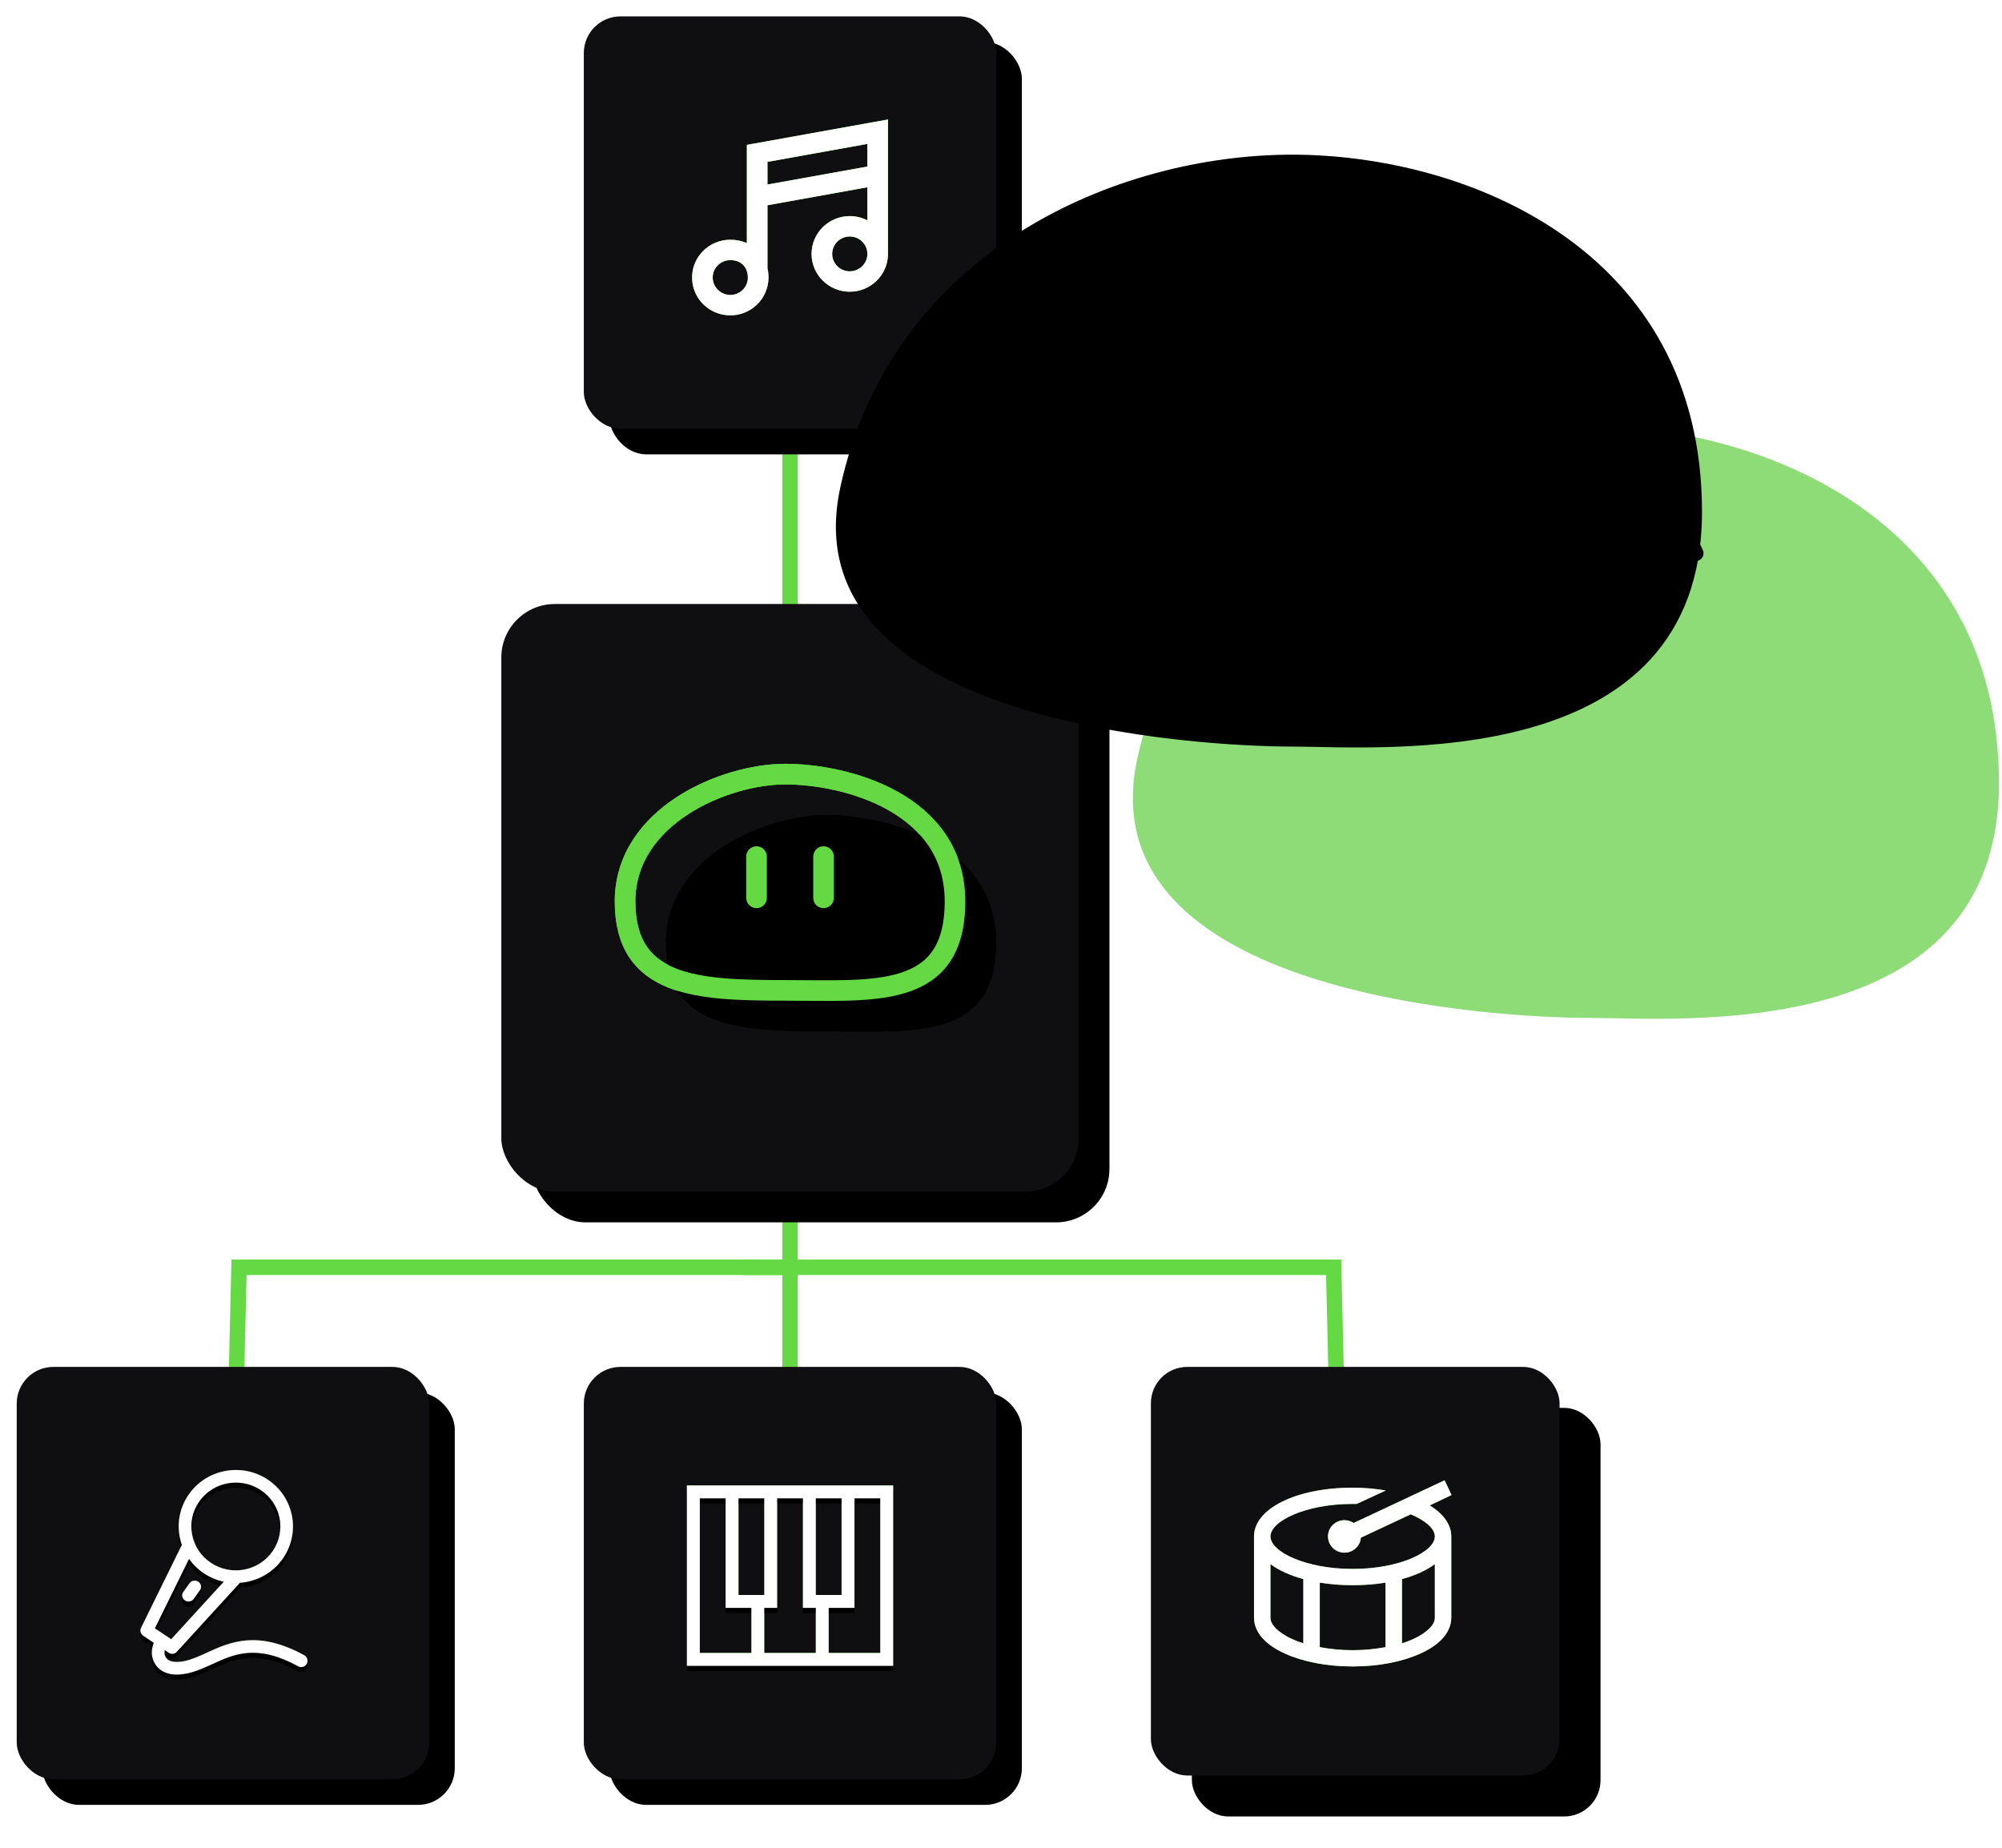 <?xml version="1.0" encoding="UTF-8"?>
<svg width="391px" height="361px" viewBox="0 0 391 361" version="1.1" xmlns="http://www.w3.org/2000/svg" xmlns:xlink="http://www.w3.org/1999/xlink">
    <!-- Generator: Sketch 60 (88103) - https://sketch.com -->
    <title>编组 42</title>
    <desc>Created with Sketch.</desc>
    <defs>
        <rect id="path-1" x="0" y="0" width="80.549" height="80.549" rx="7.16"></rect>
        <filter x="-11.8%" y="-11.8%" width="136.0%" height="136.0%" filterUnits="objectBoundingBox" id="filter-2">
            <feOffset dx="5" dy="5" in="SourceAlpha" result="shadowOffsetOuter1"></feOffset>
            <feGaussianBlur stdDeviation="4" in="shadowOffsetOuter1" result="shadowBlurOuter1"></feGaussianBlur>
            <feColorMatrix values="0 0 0 0 0   0 0 0 0 0   0 0 0 0 0  0 0 0 0.7 0" type="matrix" in="shadowBlurOuter1"></feColorMatrix>
        </filter>
        <filter x="-23.7%" y="-23.7%" width="147.4%" height="147.4%" filterUnits="objectBoundingBox" id="filter-3">
            <feGaussianBlur stdDeviation="3.021" in="SourceGraphic"></feGaussianBlur>
        </filter>
        <filter x="0.0%" y="0.0%" width="100.0%" height="100.0%" filterUnits="objectBoundingBox" id="filter-4">
            <feGaussianBlur stdDeviation="0" in="SourceGraphic"></feGaussianBlur>
        </filter>
        <rect id="path-5" x="0" y="0" width="80.549" height="80.549" rx="7.16"></rect>
        <filter x="-11.8%" y="-11.8%" width="136.0%" height="136.0%" filterUnits="objectBoundingBox" id="filter-6">
            <feOffset dx="5" dy="5" in="SourceAlpha" result="shadowOffsetOuter1"></feOffset>
            <feGaussianBlur stdDeviation="4" in="shadowOffsetOuter1" result="shadowBlurOuter1"></feGaussianBlur>
            <feColorMatrix values="0 0 0 0 0   0 0 0 0 0   0 0 0 0 0  0 0 0 0.7 0" type="matrix" in="shadowBlurOuter1"></feColorMatrix>
        </filter>
        <path d="M8.692,25.48 L8.692,25.48 C9.253,25.853 10.02,25.716 10.406,25.174 C10.406,25.173 10.407,25.172 10.407,25.172 L11.609,23.479 L11.609,23.479 C11.995,22.936 11.852,22.194 11.29,21.822 L11.29,21.822 C10.728,21.449 9.96,21.587 9.575,22.13 C9.574,22.13 9.574,22.13 9.574,22.13 L8.372,23.823 L8.372,23.823 C7.987,24.366 8.13,25.108 8.692,25.48 L8.692,25.48 Z" id="path-7"></path>
        <filter x="-148.1%" y="-133.3%" width="396.3%" height="366.7%" filterUnits="objectBoundingBox" id="filter-8">
            <feGaussianBlur stdDeviation="1.812" in="SourceGraphic"></feGaussianBlur>
        </filter>
        <filter x="-175.4%" y="-157.9%" width="450.8%" height="415.7%" filterUnits="objectBoundingBox" id="filter-9">
            <feGaussianBlur stdDeviation="0.5" in="SourceAlpha" result="shadowBlurInner1"></feGaussianBlur>
            <feOffset dx="0" dy="1" in="shadowBlurInner1" result="shadowOffsetInner1"></feOffset>
            <feComposite in="shadowOffsetInner1" in2="SourceAlpha" operator="arithmetic" k2="-1" k3="1" result="shadowInnerInner1"></feComposite>
            <feColorMatrix values="0 0 0 0 0   0 0 0 0 0   0 0 0 0 0  0 0 0 0.5 0" type="matrix" in="shadowInnerInner1"></feColorMatrix>
        </filter>
        <path d="M31.982,36.183 C22.828,31.168 17.399,33.658 13.037,35.659 C11.496,36.365 10.04,37.033 8.55,37.334 C7.352,37.576 5.27,37.753 4.772,36.222 C4.667,35.898 4.68,35.533 4.744,35.189 L5.512,35.703 L5.512,35.703 C6.017,36.041 6.693,35.959 7.103,35.51 L19.416,22.037 C22.712,21.802 25.872,20.135 27.864,17.227 C29.532,14.792 30.144,11.859 29.587,8.969 C29.027,6.06 27.353,3.545 24.873,1.887 C19.784,-1.515 12.839,-0.19 9.393,4.842 C7.725,7.277 7.113,10.21 7.669,13.1 L7.669,13.1 C7.77,13.623 7.909,14.138 8.083,14.641 L0.127,30.813 L0.127,30.813 C-0.146,31.368 0.034,32.041 0.548,32.384 L2.591,33.75 C2.294,34.571 2.038,35.775 2.431,36.984 C2.681,37.756 3.698,39.962 7.088,39.962 C7.666,39.962 8.313,39.898 9.036,39.752 C10.805,39.395 12.461,38.636 14.061,37.902 C18.323,35.947 22.73,33.926 30.8,38.347 L30.8,38.347 C31.397,38.674 32.145,38.455 32.471,37.857 C32.471,37.857 32.471,37.857 32.471,37.857 L32.471,37.857 C32.797,37.259 32.579,36.51 31.982,36.183 C31.982,36.183 31.982,36.183 31.982,36.183 L31.982,36.183 Z M11.423,6.237 C13.103,3.785 15.847,2.463 18.64,2.463 L18.64,2.463 C20.373,2.461 22.067,2.975 23.508,3.938 C25.435,5.227 26.736,7.179 27.171,9.435 C27.601,11.673 27.127,13.944 25.834,15.832 C23.146,19.757 17.726,20.788 13.75,18.13 C11.823,16.841 10.522,14.889 10.087,12.633 C9.656,10.396 10.131,8.124 11.423,6.237 L11.423,6.237 Z M9.487,17.367 L9.487,17.367 C10.273,18.475 11.254,19.429 12.384,20.182 L12.384,20.182 C13.565,20.972 14.886,21.528 16.275,21.822 L6.001,33.064 L2.813,30.933 L9.487,17.367 L9.487,17.367 Z" id="path-10"></path>
        <filter x="-16.7%" y="-13.6%" width="133.3%" height="127.2%" filterUnits="objectBoundingBox" id="filter-11">
            <feGaussianBlur stdDeviation="1.812" in="SourceGraphic"></feGaussianBlur>
        </filter>
        <filter x="-19.7%" y="-16.1%" width="139.5%" height="132.2%" filterUnits="objectBoundingBox" id="filter-12">
            <feGaussianBlur stdDeviation="0.5" in="SourceAlpha" result="shadowBlurInner1"></feGaussianBlur>
            <feOffset dx="0" dy="1" in="shadowBlurInner1" result="shadowOffsetInner1"></feOffset>
            <feComposite in="shadowOffsetInner1" in2="SourceAlpha" operator="arithmetic" k2="-1" k3="1" result="shadowInnerInner1"></feComposite>
            <feColorMatrix values="0 0 0 0 0   0 0 0 0 0   0 0 0 0 0  0 0 0 0.5 0" type="matrix" in="shadowInnerInner1"></feColorMatrix>
        </filter>
        <path d="M8.692,25.48 L8.692,25.48 C9.253,25.853 10.02,25.716 10.406,25.174 C10.406,25.173 10.407,25.172 10.407,25.172 L11.609,23.479 L11.609,23.479 C11.995,22.936 11.852,22.194 11.29,21.822 L11.29,21.822 C10.728,21.449 9.96,21.587 9.575,22.13 C9.574,22.13 9.574,22.13 9.574,22.13 L8.372,23.823 L8.372,23.823 C7.987,24.366 8.13,25.108 8.692,25.48 L8.692,25.48 Z" id="path-13"></path>
        <filter x="0.0%" y="-0.0%" width="100.0%" height="100.0%" filterUnits="objectBoundingBox" id="filter-14">
            <feGaussianBlur stdDeviation="0" in="SourceGraphic"></feGaussianBlur>
        </filter>
        <path d="M31.982,36.183 C22.828,31.168 17.399,33.658 13.037,35.659 C11.496,36.365 10.04,37.033 8.55,37.334 C7.352,37.576 5.27,37.753 4.772,36.222 C4.667,35.898 4.68,35.533 4.744,35.189 L5.512,35.703 L5.512,35.703 C6.017,36.041 6.693,35.959 7.103,35.51 L19.416,22.037 C22.712,21.802 25.872,20.135 27.864,17.227 C29.532,14.792 30.144,11.859 29.587,8.969 C29.027,6.06 27.353,3.545 24.873,1.887 C19.784,-1.515 12.839,-0.19 9.393,4.842 C7.725,7.277 7.113,10.21 7.669,13.1 L7.669,13.1 C7.77,13.623 7.909,14.138 8.083,14.641 L0.127,30.813 L0.127,30.813 C-0.146,31.368 0.034,32.041 0.548,32.384 L2.591,33.75 C2.294,34.571 2.038,35.775 2.431,36.984 C2.681,37.756 3.698,39.962 7.088,39.962 C7.666,39.962 8.313,39.898 9.036,39.752 C10.805,39.395 12.461,38.636 14.061,37.902 C18.323,35.947 22.73,33.926 30.8,38.347 L30.8,38.347 C31.397,38.674 32.145,38.455 32.471,37.857 C32.471,37.857 32.471,37.857 32.471,37.857 L32.471,37.857 C32.797,37.259 32.579,36.51 31.982,36.183 C31.982,36.183 31.982,36.183 31.982,36.183 L31.982,36.183 Z M11.423,6.237 C13.103,3.785 15.847,2.463 18.64,2.463 L18.64,2.463 C20.373,2.461 22.067,2.975 23.508,3.938 C25.435,5.227 26.736,7.179 27.171,9.435 C27.601,11.673 27.127,13.944 25.834,15.832 C23.146,19.757 17.726,20.788 13.75,18.13 C11.823,16.841 10.522,14.889 10.087,12.633 C9.656,10.396 10.131,8.124 11.423,6.237 L11.423,6.237 Z M9.487,17.367 L9.487,17.367 C10.273,18.475 11.254,19.429 12.384,20.182 L12.384,20.182 C13.565,20.972 14.886,21.528 16.275,21.822 L6.001,33.064 L2.813,30.933 L9.487,17.367 L9.487,17.367 Z" id="path-15"></path>
        <filter x="-0.0%" y="0.0%" width="100.0%" height="100.0%" filterUnits="objectBoundingBox" id="filter-16">
            <feGaussianBlur stdDeviation="0" in="SourceGraphic"></feGaussianBlur>
        </filter>
        <rect id="path-17" x="0" y="0" width="80.549" height="80.549" rx="7.16"></rect>
        <filter x="-11.8%" y="-11.8%" width="136.0%" height="136.0%" filterUnits="objectBoundingBox" id="filter-18">
            <feOffset dx="5" dy="5" in="SourceAlpha" result="shadowOffsetOuter1"></feOffset>
            <feGaussianBlur stdDeviation="4" in="shadowOffsetOuter1" result="shadowBlurOuter1"></feGaussianBlur>
            <feColorMatrix values="0 0 0 0 0   0 0 0 0 0   0 0 0 0 0  0 0 0 0.7 0" type="matrix" in="shadowBlurOuter1"></feColorMatrix>
        </filter>
        <path d="M20.137,58.398 L20.137,23.158 L60.412,23.158 L60.412,58.398 L20.137,58.398 Z M27.689,25.675 L22.654,25.675 L22.654,55.881 L32.723,55.881 L32.723,47.071 L27.689,47.071 L27.689,25.675 L27.689,25.675 Z M35.24,25.675 L30.206,25.675 L30.206,44.554 L35.24,44.554 L35.24,25.675 Z M42.792,25.675 L37.757,25.675 L37.757,47.071 L35.24,47.071 L35.24,55.881 L45.309,55.881 L45.309,47.071 L42.792,47.071 L42.792,25.675 L42.792,25.675 Z M50.343,25.675 L45.309,25.675 L45.309,44.554 L50.343,44.554 L50.343,25.675 L50.343,25.675 Z M57.895,25.675 L52.86,25.675 L52.86,47.071 L47.826,47.071 L47.826,55.881 L57.895,55.881 L57.895,25.675 L57.895,25.675 Z" id="path-19"></path>
        <filter x="-18.2%" y="-20.8%" width="136.5%" height="141.7%" filterUnits="objectBoundingBox" id="filter-20">
            <feGaussianBlur stdDeviation="2.447" in="SourceGraphic"></feGaussianBlur>
        </filter>
        <filter x="-20.7%" y="-23.7%" width="141.4%" height="147.3%" filterUnits="objectBoundingBox" id="filter-21">
            <feGaussianBlur stdDeviation="0.5" in="SourceAlpha" result="shadowBlurInner1"></feGaussianBlur>
            <feOffset dx="0" dy="1" in="shadowBlurInner1" result="shadowOffsetInner1"></feOffset>
            <feComposite in="shadowOffsetInner1" in2="SourceAlpha" operator="arithmetic" k2="-1" k3="1" result="shadowInnerInner1"></feComposite>
            <feColorMatrix values="0 0 0 0 0   0 0 0 0 0   0 0 0 0 0  0 0 0 0.5 0" type="matrix" in="shadowInnerInner1"></feColorMatrix>
        </filter>
        <rect id="path-22" x="0" y="0" width="112.769" height="114.783" rx="10.439"></rect>
        <filter x="-13.3%" y="-13.1%" width="137.2%" height="136.6%" filterUnits="objectBoundingBox" id="filter-23">
            <feOffset dx="6" dy="6" in="SourceAlpha" result="shadowOffsetOuter1"></feOffset>
            <feGaussianBlur stdDeviation="6" in="shadowOffsetOuter1" result="shadowBlurOuter1"></feGaussianBlur>
            <feColorMatrix values="0 0 0 0 0   0 0 0 0 0   0 0 0 0 0  0 0 0 0.7 0" type="matrix" in="shadowBlurOuter1"></feColorMatrix>
        </filter>
        <path d="M31.284,0 C19.423,0 0,8.171 0,24.86 C0,41.549 13.961,42.241 31.284,42.241 C48.607,42.241 64.439,44.083 64.439,24.86 C64.439,5.637 43.144,0 31.284,0 Z" id="path-24"></path>
        <filter x="-12.5%" y="-19.0%" width="137.4%" height="157.0%" filterUnits="objectBoundingBox" id="filter-25">
            <feGaussianBlur stdDeviation="2.014" in="SourceGraphic"></feGaussianBlur>
        </filter>
        <filter x="-18.7%" y="-28.5%" width="149.8%" height="175.9%" filterUnits="objectBoundingBox" id="filter-26">
            <feMorphology radius="2.014" operator="dilate" in="SourceAlpha" result="shadowSpreadOuter1"></feMorphology>
            <feOffset dx="4" dy="4" in="shadowSpreadOuter1" result="shadowOffsetOuter1"></feOffset>
            <feMorphology radius="2.014" operator="erode" in="SourceAlpha" result="shadowInner"></feMorphology>
            <feOffset dx="4" dy="4" in="shadowInner" result="shadowInner"></feOffset>
            <feComposite in="shadowOffsetOuter1" in2="shadowInner" operator="out" result="shadowOffsetOuter1"></feComposite>
            <feGaussianBlur stdDeviation="2" in="shadowOffsetOuter1" result="shadowBlurOuter1"></feGaussianBlur>
            <feColorMatrix values="0 0 0 0 0   0 0 0 0 0   0 0 0 0 0  0 0 0 0.5 0" type="matrix" in="shadowBlurOuter1"></feColorMatrix>
        </filter>
        <path d="M25.675,16.11 L25.675,24.165" id="path-27"></path>
        <filter x="-750.0%" y="-100.0%" width="2394.5%" height="399.3%" filterUnits="objectBoundingBox" id="filter-28">
            <feGaussianBlur stdDeviation="2.014" in="SourceGraphic"></feGaussianBlur>
        </filter>
        <filter x="-1147.3%" y="-149.7%" width="3189.1%" height="498.6%" filterUnits="objectBoundingBox" id="filter-29">
            <feMorphology radius="2.014" operator="dilate" in="SourceAlpha" result="shadowSpreadOuter1"></feMorphology>
            <feOffset dx="4" dy="4" in="shadowSpreadOuter1" result="shadowOffsetOuter1"></feOffset>
            <feMorphology radius="2.014" operator="erode" in="SourceAlpha" result="shadowInner"></feMorphology>
            <feOffset dx="4" dy="4" in="shadowInner" result="shadowInner"></feOffset>
            <feComposite in="shadowOffsetOuter1" in2="shadowInner" operator="out" result="shadowOffsetOuter1"></feComposite>
            <feGaussianBlur stdDeviation="2" in="shadowOffsetOuter1" result="shadowBlurOuter1"></feGaussianBlur>
            <feColorMatrix values="0 0 0 0 0   0 0 0 0 0   0 0 0 0 0  0 0 0 0.5 0" type="matrix" in="shadowBlurOuter1"></feColorMatrix>
        </filter>
        <path d="M38.764,16.11 L38.764,24.165" id="path-30"></path>
        <filter x="-750.0%" y="-100.0%" width="2394.5%" height="399.3%" filterUnits="objectBoundingBox" id="filter-31">
            <feGaussianBlur stdDeviation="2.014" in="SourceGraphic"></feGaussianBlur>
        </filter>
        <filter x="-1147.3%" y="-149.7%" width="3189.1%" height="498.6%" filterUnits="objectBoundingBox" id="filter-32">
            <feMorphology radius="2.014" operator="dilate" in="SourceAlpha" result="shadowSpreadOuter1"></feMorphology>
            <feOffset dx="4" dy="4" in="shadowSpreadOuter1" result="shadowOffsetOuter1"></feOffset>
            <feMorphology radius="2.014" operator="erode" in="SourceAlpha" result="shadowInner"></feMorphology>
            <feOffset dx="4" dy="4" in="shadowInner" result="shadowInner"></feOffset>
            <feComposite in="shadowOffsetOuter1" in2="shadowInner" operator="out" result="shadowOffsetOuter1"></feComposite>
            <feGaussianBlur stdDeviation="2" in="shadowOffsetOuter1" result="shadowBlurOuter1"></feGaussianBlur>
            <feColorMatrix values="0 0 0 0 0   0 0 0 0 0   0 0 0 0 0  0 0 0 0.5 0" type="matrix" in="shadowBlurOuter1"></feColorMatrix>
        </filter>
        <path d="M31.284,0 C19.423,0 0,8.171 0,24.86 C0,41.549 13.961,42.241 31.284,42.241 C48.607,42.241 64.439,44.083 64.439,24.86 C64.439,5.637 43.144,0 31.284,0 Z" id="path-33"></path>
        <filter x="-9.3%" y="-14.2%" width="131.1%" height="147.3%" filterUnits="objectBoundingBox" id="filter-34">
            <feMorphology radius="2.014" operator="dilate" in="SourceAlpha" result="shadowSpreadOuter1"></feMorphology>
            <feOffset dx="4" dy="4" in="shadowSpreadOuter1" result="shadowOffsetOuter1"></feOffset>
            <feMorphology radius="2.014" operator="erode" in="SourceAlpha" result="shadowInner"></feMorphology>
            <feOffset dx="4" dy="4" in="shadowInner" result="shadowInner"></feOffset>
            <feComposite in="shadowOffsetOuter1" in2="shadowInner" operator="out" result="shadowOffsetOuter1"></feComposite>
            <feGaussianBlur stdDeviation="2" in="shadowOffsetOuter1" result="shadowBlurOuter1"></feGaussianBlur>
            <feColorMatrix values="0 0 0 0 0   0 0 0 0 0   0 0 0 0 0  0 0 0 0.5 0" type="matrix" in="shadowBlurOuter1"></feColorMatrix>
        </filter>
        <path d="M25.675,16.11 L25.675,24.165" id="path-35"></path>
        <filter x="-547.3%" y="-74.7%" width="1989.1%" height="348.6%" filterUnits="objectBoundingBox" id="filter-36">
            <feMorphology radius="2.014" operator="dilate" in="SourceAlpha" result="shadowSpreadOuter1"></feMorphology>
            <feOffset dx="4" dy="4" in="shadowSpreadOuter1" result="shadowOffsetOuter1"></feOffset>
            <feMorphology radius="2.014" operator="erode" in="SourceAlpha" result="shadowInner"></feMorphology>
            <feOffset dx="4" dy="4" in="shadowInner" result="shadowInner"></feOffset>
            <feComposite in="shadowOffsetOuter1" in2="shadowInner" operator="out" result="shadowOffsetOuter1"></feComposite>
            <feGaussianBlur stdDeviation="2" in="shadowOffsetOuter1" result="shadowBlurOuter1"></feGaussianBlur>
            <feColorMatrix values="0 0 0 0 0   0 0 0 0 0   0 0 0 0 0  0 0 0 0.5 0" type="matrix" in="shadowBlurOuter1"></feColorMatrix>
        </filter>
        <path d="M38.764,16.11 L38.764,24.165" id="path-37"></path>
        <filter x="-547.3%" y="-74.7%" width="1989.1%" height="348.6%" filterUnits="objectBoundingBox" id="filter-38">
            <feMorphology radius="2.014" operator="dilate" in="SourceAlpha" result="shadowSpreadOuter1"></feMorphology>
            <feOffset dx="4" dy="4" in="shadowSpreadOuter1" result="shadowOffsetOuter1"></feOffset>
            <feMorphology radius="2.014" operator="erode" in="SourceAlpha" result="shadowInner"></feMorphology>
            <feOffset dx="4" dy="4" in="shadowInner" result="shadowInner"></feOffset>
            <feComposite in="shadowOffsetOuter1" in2="shadowInner" operator="out" result="shadowOffsetOuter1"></feComposite>
            <feGaussianBlur stdDeviation="2" in="shadowOffsetOuter1" result="shadowBlurOuter1"></feGaussianBlur>
            <feColorMatrix values="0 0 0 0 0   0 0 0 0 0   0 0 0 0 0  0 0 0 0.5 0" type="matrix" in="shadowBlurOuter1"></feColorMatrix>
        </filter>
        <rect id="path-39" x="0" y="0" width="79.814" height="79.814" rx="7.095"></rect>
        <filter x="-14.4%" y="-14.4%" width="138.8%" height="138.8%" filterUnits="objectBoundingBox" id="filter-40">
            <feOffset dx="4" dy="4" in="SourceAlpha" result="shadowOffsetOuter1"></feOffset>
            <feGaussianBlur stdDeviation="4" in="shadowOffsetOuter1" result="shadowBlurOuter1"></feGaussianBlur>
            <feColorMatrix values="0 0 0 0 0   0 0 0 0 0   0 0 0 0 0  0 0 0 0.7 0" type="matrix" in="shadowBlurOuter1" result="shadowMatrixOuter1"></feColorMatrix>
            <feOffset dx="4" dy="4" in="SourceAlpha" result="shadowOffsetOuter2"></feOffset>
            <feGaussianBlur stdDeviation="4.5" in="shadowOffsetOuter2" result="shadowBlurOuter2"></feGaussianBlur>
            <feColorMatrix values="0 0 0 0 0   0 0 0 0 0   0 0 0 0 0  0 0 0 0.7 0" type="matrix" in="shadowBlurOuter2" result="shadowMatrixOuter2"></feColorMatrix>
            <feMerge>
                <feMergeNode in="shadowMatrixOuter1"></feMergeNode>
                <feMergeNode in="shadowMatrixOuter2"></feMergeNode>
            </feMerge>
        </filter>
        <filter x="-23.5%" y="-24.9%" width="147.0%" height="149.8%" filterUnits="objectBoundingBox" id="filter-41">
            <feGaussianBlur stdDeviation="3.021" in="SourceGraphic"></feGaussianBlur>
        </filter>
        <path d="M128.868,8.526 C94.982,8.526 50.739,26.979 40.639,73.492 C30.54,120.005 111.556,124.143 128.868,124.143 C146.18,124.143 208.924,129.661 208.924,78.267 C208.924,26.873 162.755,8.526 128.868,8.526 Z" id="path-42"></path>
        <filter x="-24.5%" y="-35.8%" width="149.1%" height="171.7%" filterUnits="objectBoundingBox" id="filter-43">
            <feGaussianBlur stdDeviation="12.5" in="SourceAlpha" result="shadowBlurInner1"></feGaussianBlur>
            <feOffset dx="-58" dy="-53" in="shadowBlurInner1" result="shadowOffsetInner1"></feOffset>
            <feComposite in="shadowOffsetInner1" in2="SourceAlpha" operator="arithmetic" k2="-1" k3="1" result="shadowInnerInner1"></feComposite>
            <feColorMatrix values="0 0 0 0 0.176   0 0 0 0 0.398   0 0 0 0 0.088  0 0 0 0.5 0" type="matrix" in="shadowInnerInner1"></feColorMatrix>
        </filter>
    </defs>
    <g id="页面-1" stroke="none" stroke-width="1" fill="none" fill-rule="evenodd">
        <g id="画板备份-7" transform="translate(-1314, -1235)">
            <g id="编组-43" transform="translate(347, 1190)">
                <g id="编组-13" transform="translate(931, 19)">
                    <g id="编组-42" transform="translate(39.268, 29.199)">
                        <g id="编组-33">
                            <polyline id="路径-5" stroke="#64D944" stroke-width="3.021" points="42.85 268.18 43.411 244.342 151.03 244.342"></polyline>
                            <polyline id="路径-5" stroke="#64D944" stroke-width="3.021" transform="translate(199.863, 256.261) scale(-1, 1) translate(-199.863, -256.261) " points="141.968 268.18 142.529 244.342 257.757 244.342"></polyline>
                            <line x1="151.03" y1="127.219" x2="151.03" y2="79.542" id="路径-5" stroke="#64D944" stroke-width="3.021"></line>
                            <line x1="151.03" y1="268.18" x2="151.03" y2="220.503" id="路径-5" stroke="#64D944" stroke-width="3.021"></line>
                            <g id="music" transform="translate(110.755, 0)">
                                <g id="矩形备份-4">
                                    <use fill="black" fill-opacity="1" filter="url(#filter-2)" xlink:href="#path-1"></use>
                                    <use fill="#0F0F11" fill-rule="evenodd" xlink:href="#path-1"></use>
                                </g>
                                <g id="音乐" transform="translate(21.144, 20.137)" fill="#64D944" fill-rule="nonzero">
                                    <path d="M10.698,4.96 L10.698,24.144 C9.735,23.721 8.643,23.489 7.463,23.489 C5.412,23.489 3.43,24.338 2.024,25.818 C0.599,27.318 -0.114,29.281 0.015,31.342 C0.247,35.048 3.246,38.016 6.991,38.246 C7.151,38.256 7.311,38.261 7.471,38.261 C9.377,38.261 11.174,37.559 12.573,36.258 C14.068,34.867 14.926,32.905 14.926,30.875 C14.926,30.242 14.856,29.635 14.726,29.06 L14.726,16.756 L34.233,13.246 L34.233,19.704 C33.204,19.174 32.036,18.874 30.798,18.874 C26.683,18.874 23.335,22.187 23.335,26.259 C23.335,30.332 26.683,33.645 30.798,33.645 C34.83,33.645 38.125,30.463 38.256,26.503 L38.261,26.503 L38.261,0 L10.698,4.96 L10.698,4.96 Z M9.815,33.353 C9.117,34.002 8.204,34.327 7.24,34.268 C5.548,34.164 4.14,32.771 4.035,31.096 C3.975,30.143 4.303,29.238 4.959,28.548 C5.616,27.856 6.505,27.475 7.463,27.475 C9.999,27.475 10.898,29.307 10.898,30.875 C10.898,31.823 10.514,32.703 9.815,33.353 Z M14.726,12.705 L14.726,8.286 L34.233,4.776 L34.233,9.195 L14.726,12.705 L14.726,12.705 Z M30.798,29.659 C28.904,29.659 27.363,28.134 27.363,26.259 C27.363,24.384 28.904,22.859 30.798,22.859 C32.692,22.859 34.234,24.384 34.234,26.259 C34.234,28.134 32.692,29.659 30.798,29.659 Z" id="形状" filter="url(#filter-3)"></path>
                                </g>
                                <g id="音乐" transform="translate(21.144, 20.137)" fill="#FFFFFF" fill-rule="nonzero">
                                    <path d="M10.698,4.96 L10.698,24.144 C9.735,23.721 8.643,23.489 7.463,23.489 C5.412,23.489 3.43,24.338 2.024,25.818 C0.599,27.318 -0.114,29.281 0.015,31.342 C0.247,35.048 3.246,38.016 6.991,38.246 C7.151,38.256 7.311,38.261 7.471,38.261 C9.377,38.261 11.174,37.559 12.573,36.258 C14.068,34.867 14.926,32.905 14.926,30.875 C14.926,30.242 14.856,29.635 14.726,29.06 L14.726,16.756 L34.233,13.246 L34.233,19.704 C33.204,19.174 32.036,18.874 30.798,18.874 C26.683,18.874 23.335,22.187 23.335,26.259 C23.335,30.332 26.683,33.645 30.798,33.645 C34.83,33.645 38.125,30.463 38.256,26.503 L38.261,26.503 L38.261,0 L10.698,4.96 L10.698,4.96 Z M9.815,33.353 C9.117,34.002 8.204,34.327 7.24,34.268 C5.548,34.164 4.14,32.771 4.035,31.096 C3.975,30.143 4.303,29.238 4.959,28.548 C5.616,27.856 6.505,27.475 7.463,27.475 C9.999,27.475 10.898,29.307 10.898,30.875 C10.898,31.823 10.514,32.703 9.815,33.353 Z M14.726,12.705 L14.726,8.286 L34.233,4.776 L34.233,9.195 L14.726,12.705 L14.726,12.705 Z M30.798,29.659 C28.904,29.659 27.363,28.134 27.363,26.259 C27.363,24.384 28.904,22.859 30.798,22.859 C32.692,22.859 34.234,24.384 34.234,26.259 C34.234,28.134 32.692,29.659 30.798,29.659 Z" id="形状" filter="url(#filter-4)"></path>
                                </g>
                            </g>
                            <g id="人声" transform="translate(0, 263.799)">
                                <g id="矩形备份-4">
                                    <use fill="black" fill-opacity="1" filter="url(#filter-6)" xlink:href="#path-5"></use>
                                    <use fill="#0F0F11" fill-rule="evenodd" xlink:href="#path-5"></use>
                                </g>
                                <g id="sort_sing" transform="translate(24.165, 20.137)" fill-rule="nonzero">
                                    <g id="路径" filter="url(#filter-8)">
                                        <use fill="#000000" xlink:href="#path-7"></use>
                                        <use fill="#64D944" xlink:href="#path-7"></use>
                                        <use fill="black" fill-opacity="1" filter="url(#filter-9)" xlink:href="#path-7"></use>
                                    </g>
                                    <g id="形状" filter="url(#filter-11)">
                                        <use fill="#000000" xlink:href="#path-10"></use>
                                        <use fill="#64D944" xlink:href="#path-10"></use>
                                        <use fill="black" fill-opacity="1" filter="url(#filter-12)" xlink:href="#path-10"></use>
                                    </g>
                                </g>
                                <g id="sort_sing" transform="translate(24.165, 20.137)" fill-rule="nonzero">
                                    <g id="路径" filter="url(#filter-14)">
                                        <use fill="#000000" xlink:href="#path-13"></use>
                                        <use fill="#FFFFFF" xlink:href="#path-13"></use>
                                    </g>
                                    <g id="形状" filter="url(#filter-16)">
                                        <use fill="#000000" xlink:href="#path-15"></use>
                                        <use fill="#FFFFFF" xlink:href="#path-15"></use>
                                    </g>
                                </g>
                            </g>
                            <g id="钢琴" transform="translate(110.755, 263.799)">
                                <g id="矩形备份-4">
                                    <use fill="black" fill-opacity="1" filter="url(#filter-18)" xlink:href="#path-17"></use>
                                    <use fill="#0F0F11" fill-rule="evenodd" xlink:href="#path-17"></use>
                                </g>
                                <g id="形状" fill-rule="nonzero" filter="url(#filter-20)">
                                    <use fill="#64D944" xlink:href="#path-19"></use>
                                    <use fill="black" fill-opacity="1" filter="url(#filter-21)" xlink:href="#path-19"></use>
                                </g>
                                <path d="M20.137,58.398 L20.137,23.158 L60.412,23.158 L60.412,58.398 L20.137,58.398 Z M27.689,25.675 L22.654,25.675 L22.654,55.881 L32.723,55.881 L32.723,47.071 L27.689,47.071 L27.689,25.675 L27.689,25.675 Z M35.24,25.675 L30.206,25.675 L30.206,44.554 L35.24,44.554 L35.24,25.675 Z M42.792,25.675 L37.757,25.675 L37.757,47.071 L35.24,47.071 L35.24,55.881 L45.309,55.881 L45.309,47.071 L42.792,47.071 L42.792,25.675 L42.792,25.675 Z M50.343,25.675 L45.309,25.675 L45.309,44.554 L50.343,44.554 L50.343,25.675 L50.343,25.675 Z M57.895,25.675 L52.86,25.675 L52.86,47.071 L47.826,47.071 L47.826,55.881 L57.895,55.881 L57.895,25.675 L57.895,25.675 Z" id="形状" fill="#FFFFFF" fill-rule="nonzero"></path>
                            </g>
                            <g id="dango" transform="translate(94.645, 114.783)">
                                <g id="矩形">
                                    <use fill="black" fill-opacity="1" filter="url(#filter-23)" xlink:href="#path-22"></use>
                                    <use fill="#0F0F11" fill-rule="evenodd" xlink:href="#path-22"></use>
                                </g>
                                <g id="编组-17" transform="translate(24.165, 33.227)">
                                    <g id="路径-166" filter="url(#filter-25)">
                                        <use fill="black" fill-opacity="1" filter="url(#filter-26)" xlink:href="#path-24"></use>
                                        <use stroke="#64D944" stroke-width="4.027" xlink:href="#path-24"></use>
                                    </g>
                                    <g id="路径-167" stroke-linecap="round" filter="url(#filter-28)">
                                        <use fill="black" fill-opacity="1" filter="url(#filter-29)" xlink:href="#path-27"></use>
                                        <use stroke="#64D944" stroke-width="4.027" xlink:href="#path-27"></use>
                                    </g>
                                    <g id="路径-167备份" stroke-linecap="round" filter="url(#filter-31)">
                                        <use fill="black" fill-opacity="1" filter="url(#filter-32)" xlink:href="#path-30"></use>
                                        <use stroke="#64D944" stroke-width="4.027" xlink:href="#path-30"></use>
                                    </g>
                                </g>
                                <g id="编组-17" transform="translate(24.165, 33.227)">
                                    <g id="路径-166">
                                        <use fill="black" fill-opacity="1" filter="url(#filter-34)" xlink:href="#path-33"></use>
                                        <use stroke="#64D944" stroke-width="4.027" xlink:href="#path-33"></use>
                                    </g>
                                    <g id="路径-167" stroke-linecap="round">
                                        <use fill="black" fill-opacity="1" filter="url(#filter-36)" xlink:href="#path-35"></use>
                                        <use stroke="#64D944" stroke-width="4.027" xlink:href="#path-35"></use>
                                    </g>
                                    <g id="路径-167备份" stroke-linecap="round">
                                        <use fill="black" fill-opacity="1" filter="url(#filter-38)" xlink:href="#path-37"></use>
                                        <use stroke="#64D944" stroke-width="4.027" xlink:href="#path-37"></use>
                                    </g>
                                </g>
                            </g>
                            <g id="鼓" transform="translate(221.51, 263.799)">
                                <g id="矩形">
                                    <use fill="black" fill-opacity="1" filter="url(#filter-40)" xlink:href="#path-39"></use>
                                    <use fill="#0F0F11" fill-rule="evenodd" xlink:href="#path-39"></use>
                                </g>
                                <path d="M57.361,22.151 L39.601,30.485 L39.601,30.485 C39.067,30.13 38.439,29.94 37.796,29.939 L37.796,29.939 C36.022,29.939 34.585,31.36 34.585,33.113 C34.585,34.867 36.022,36.288 37.796,36.288 C39.481,36.288 40.881,34.997 41.006,33.361 L50.739,28.797 C53.653,30.013 55.454,31.601 55.454,33.113 C55.454,36.109 48.588,39.463 39.401,39.463 C30.214,39.463 23.348,36.109 23.348,33.113 C23.348,30.118 30.214,26.764 39.401,26.764 C39.677,26.764 39.927,26.758 40.203,26.764 L45.872,24.135 L45.872,24.135 C43.734,23.775 41.569,23.592 39.401,23.589 C28.421,23.589 20.137,27.681 20.137,33.113 L20.137,48.987 C20.137,50.555 20.852,51.995 21.943,53.153 C23.035,54.312 24.52,55.249 26.258,56.031 C29.731,57.593 34.328,58.511 39.401,58.511 C44.474,58.511 49.07,57.593 52.545,56.03 C54.282,55.249 55.767,54.312 56.858,53.153 C57.95,51.995 58.664,50.555 58.664,48.987 L58.664,33.113 C58.664,30.769 57.096,28.685 54.45,27.061 L58.714,25.029 L57.361,22.151 Z M23.348,38.52 C24.979,39.736 27.167,40.734 29.769,41.447 L29.769,53.996 C28.966,53.749 28.233,53.457 27.562,53.153 C26.107,52.496 24.997,51.709 24.301,50.971 C23.605,50.233 23.348,49.614 23.348,48.987 L23.348,38.52 Z M55.454,38.52 L55.454,48.987 C55.454,49.614 55.197,50.233 54.5,50.971 C53.805,51.709 52.694,52.495 51.24,53.153 C50.569,53.457 49.835,53.749 49.033,53.996 L49.033,41.447 C51.635,40.733 53.823,39.736 55.454,38.52 L55.454,38.52 Z M32.98,42.14 L32.98,42.14 C35.103,42.48 37.25,42.646 39.401,42.637 L39.401,42.637 C41.551,42.646 43.699,42.48 45.822,42.14 L45.822,54.741 C43.847,55.106 41.684,55.336 39.401,55.336 C37.118,55.336 34.954,55.106 32.98,54.741 L32.98,42.14 Z" id="形状" fill="#59C13C" fill-rule="nonzero" filter="url(#filter-41)"></path>
                                <path d="M57.361,22.151 L39.601,30.485 L39.601,30.485 C39.067,30.13 38.439,29.94 37.796,29.939 L37.796,29.939 C36.022,29.939 34.585,31.36 34.585,33.113 C34.585,34.867 36.022,36.288 37.796,36.288 C39.481,36.288 40.881,34.997 41.006,33.361 L50.739,28.797 C53.653,30.013 55.454,31.601 55.454,33.113 C55.454,36.109 48.588,39.463 39.401,39.463 C30.214,39.463 23.348,36.109 23.348,33.113 C23.348,30.118 30.214,26.764 39.401,26.764 C39.677,26.764 39.927,26.758 40.203,26.764 L45.872,24.135 L45.872,24.135 C43.734,23.775 41.569,23.592 39.401,23.589 C28.421,23.589 20.137,27.681 20.137,33.113 L20.137,48.987 C20.137,50.555 20.852,51.995 21.943,53.153 C23.035,54.312 24.52,55.249 26.258,56.031 C29.731,57.593 34.328,58.511 39.401,58.511 C44.474,58.511 49.07,57.593 52.545,56.03 C54.282,55.249 55.767,54.312 56.858,53.153 C57.95,51.995 58.664,50.555 58.664,48.987 L58.664,33.113 C58.664,30.769 57.096,28.685 54.45,27.061 L58.714,25.029 L57.361,22.151 Z M23.348,38.52 C24.979,39.736 27.167,40.734 29.769,41.447 L29.769,53.996 C28.966,53.749 28.233,53.457 27.562,53.153 C26.107,52.496 24.997,51.709 24.301,50.971 C23.605,50.233 23.348,49.614 23.348,48.987 L23.348,38.52 Z M55.454,38.52 L55.454,48.987 C55.454,49.614 55.197,50.233 54.5,50.971 C53.805,51.709 52.694,52.495 51.24,53.153 C50.569,53.457 49.835,53.749 49.033,53.996 L49.033,41.447 C51.635,40.733 53.823,39.736 55.454,38.52 L55.454,38.52 Z M32.98,42.14 L32.98,42.14 C35.103,42.48 37.25,42.646 39.401,42.637 L39.401,42.637 C41.551,42.646 43.699,42.48 45.822,42.14 L45.822,54.741 C43.847,55.106 41.684,55.336 39.401,55.336 C37.118,55.336 34.954,55.106 32.98,54.741 L32.98,42.14 Z" id="形状" fill="#FFFFFF" fill-rule="nonzero"></path>
                            </g>
                        </g>
                        <g id="dango1" transform="translate(178.215, 71.487)">
                            <g id="路径-162">
                                <use fill="#8DDC78" fill-rule="evenodd" xlink:href="#path-42"></use>
                                <use fill="black" fill-opacity="1" filter="url(#filter-43)" xlink:href="#path-42"></use>
                            </g>
                            <path d="M61.386,65.413 C25.496,54.378 5.034,32.574 0,-2.27373675e-13" id="路径-163" stroke="#000000" stroke-width="4.027" stroke-linecap="round"></path>
                            <path d="M100.202,37.251 C94.446,41.899 90.708,47.98 88.989,55.496" id="路径-164" stroke="#000000" stroke-width="3.021" stroke-linecap="round"></path>
                            <path d="M131.533,42.759 C125.777,47.407 122.039,53.489 120.32,61.004" id="路径-164备份" stroke="#000000" stroke-width="3.021" stroke-linecap="round"></path>
                            <path d="M94.596,19.349 C103.691,15.322 110.252,15.322 114.279,19.349" id="路径-165" stroke="#000000" stroke-width="3.021" stroke-linecap="round" stroke-linejoin="round"></path>
                            <path d="M131.396,29.67 C140.491,25.643 147.052,25.643 151.079,29.67" id="路径-165备份" stroke="#000000" stroke-width="3.021" stroke-linecap="round" stroke-linejoin="round" transform="translate(141.238, 28.16) rotate(23) translate(-141.238, -28.16) "></path>
                        </g>
                    </g>
                </g>
            </g>
        </g>
    </g>
</svg>